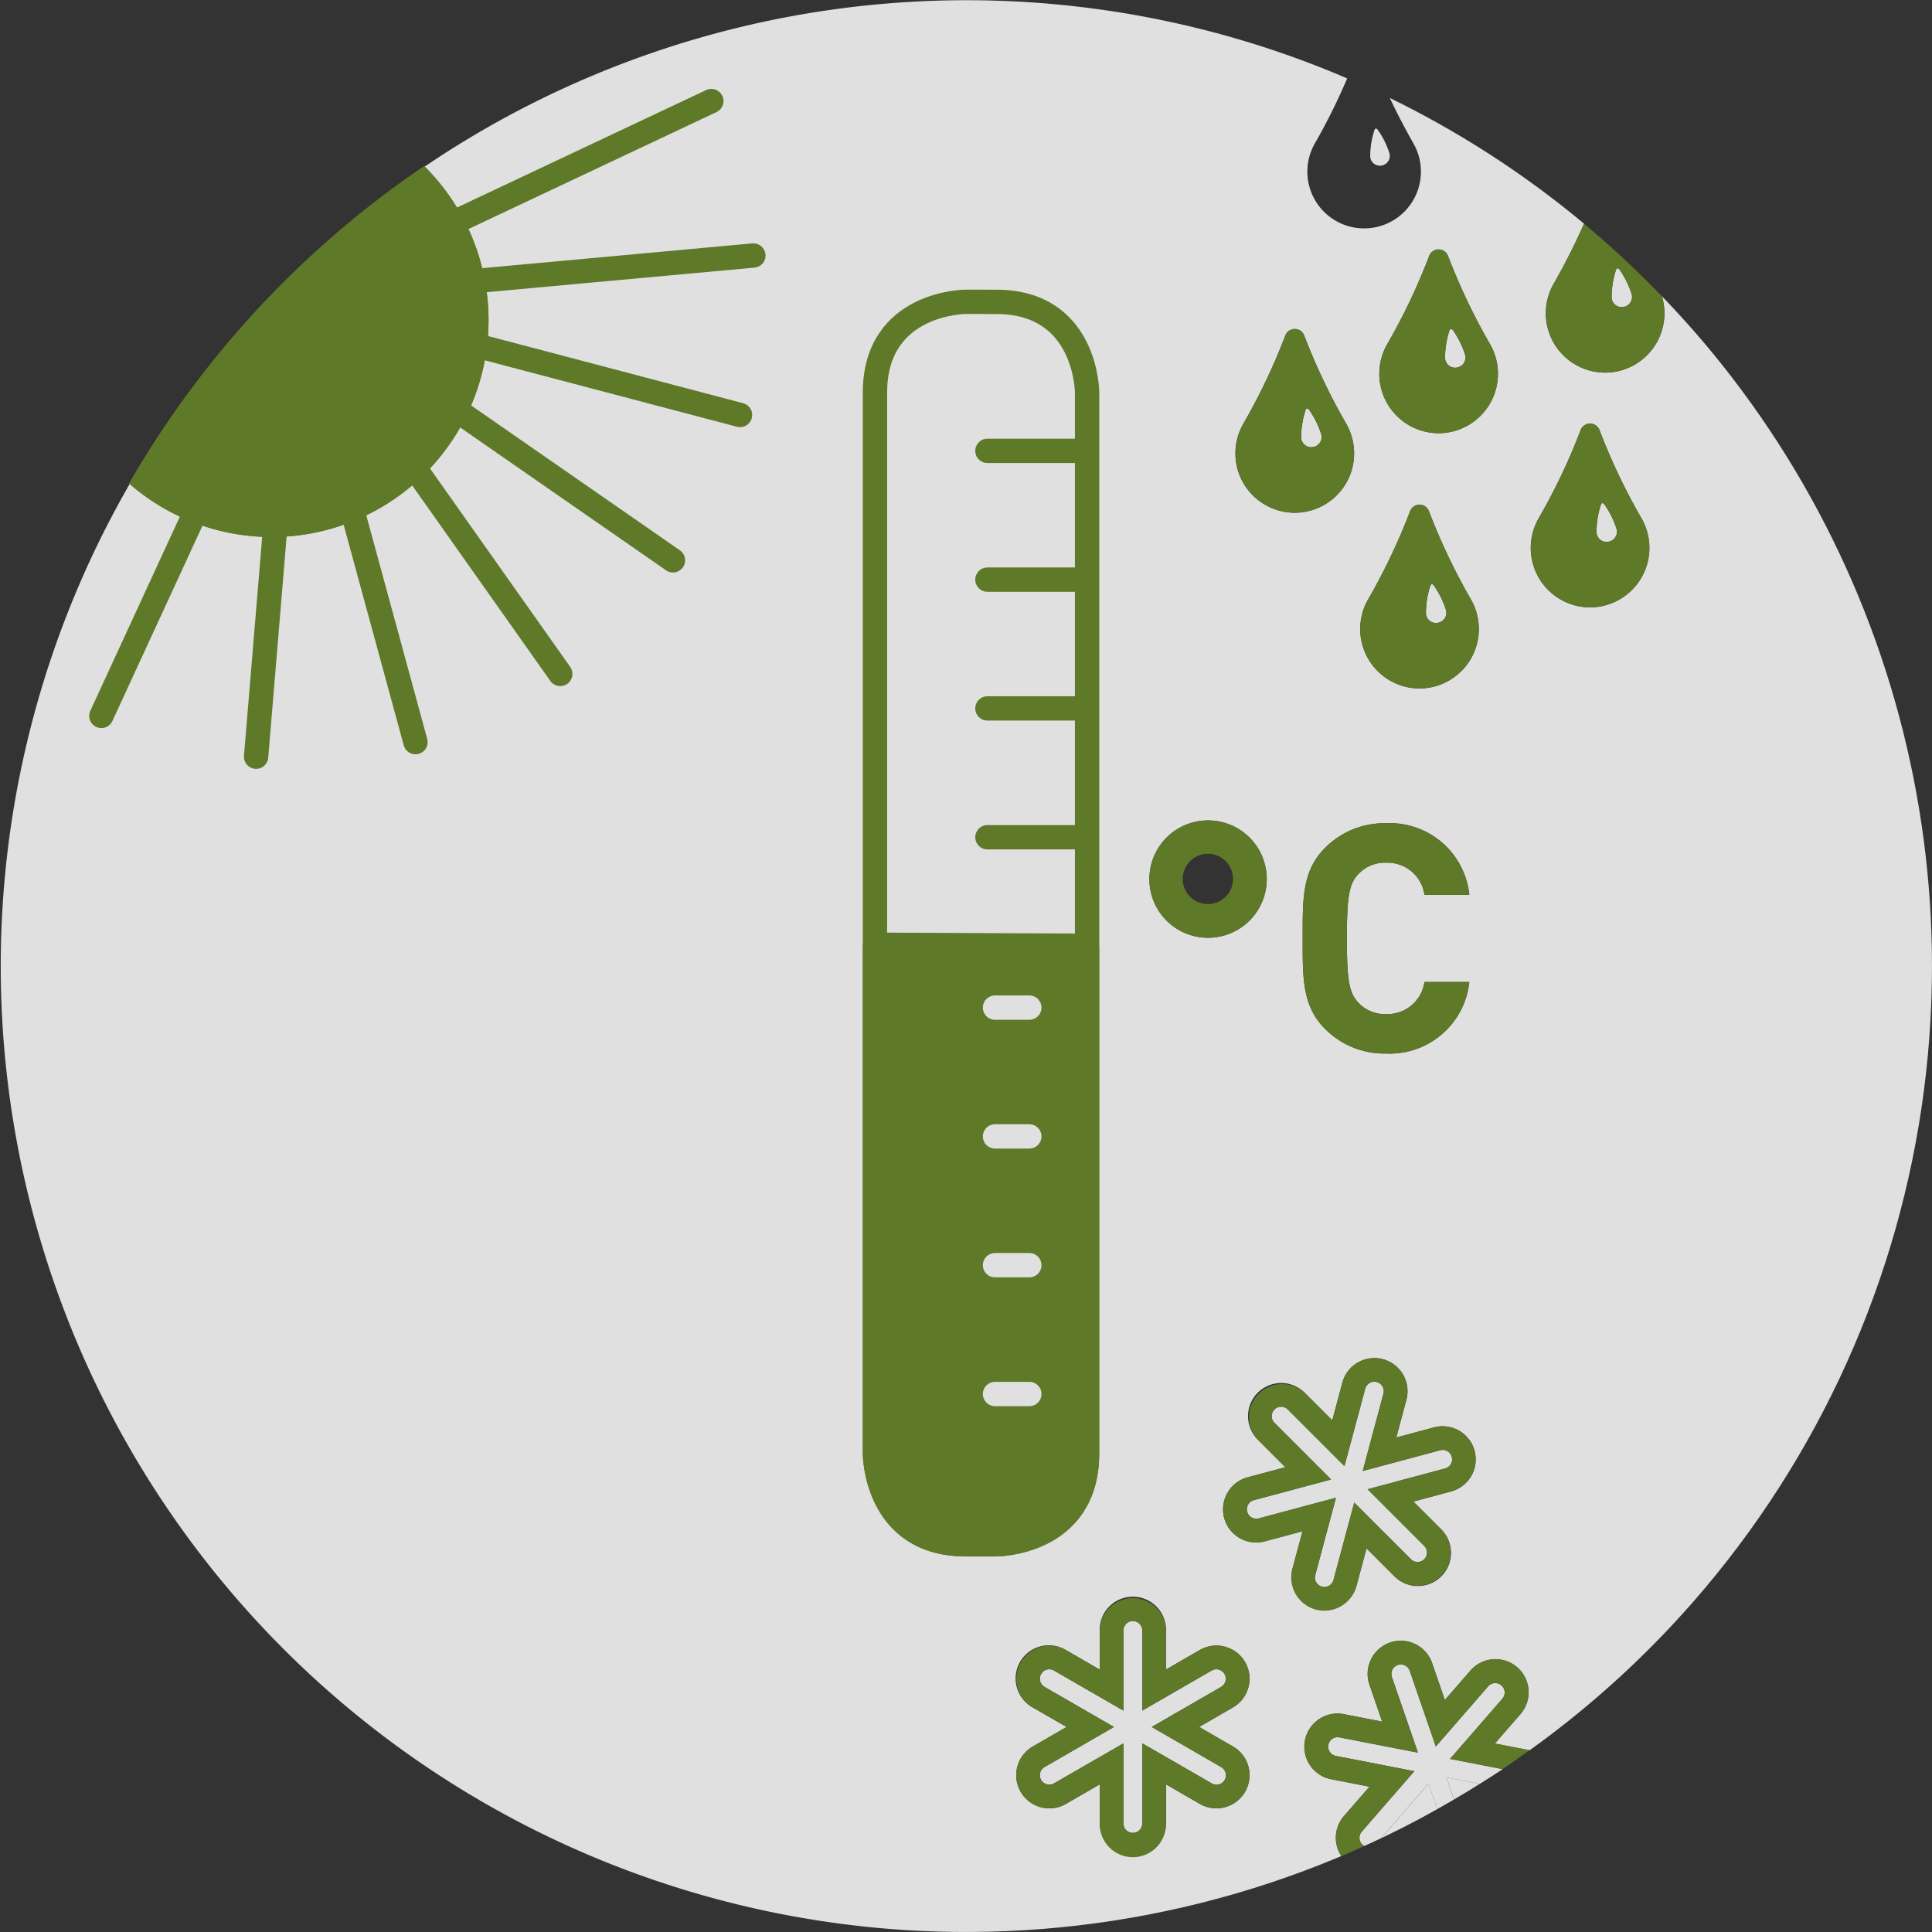 <svg xmlns="http://www.w3.org/2000/svg" xmlns:xlink="http://www.w3.org/1999/xlink" width="132.387" height="132.386" viewBox="0 0 132.387 132.386"><rect x="0" y="0" width="132.387" height="132.386" fill="#333333" stroke="none"/><defs><clipPath id="a"><path d="M66.192,0a66.193,66.193,0,1,0,66.194,66.194A66.193,66.193,0,0,0,66.192,0Z" fill="none"/></clipPath><clipPath id="b"><path d="M66.191,0q-1.5,0-2.981.065A66.281,66.281,0,0,0,56.132.76c-.219.034-.439.067-.656.1A66.209,66.209,0,0,0,0,66.192c0,36.557,29.652,65.044,66.19,66.191l.11,0a66.212,66.212,0,0,0,61.61-42.223,68.693,68.693,0,0,0,4.47-23.971c0-.151,0-.3,0-.452A66.191,66.191,0,0,0,66.191,0Z" transform="translate(-0.001)" fill="none"/></clipPath></defs><g opacity="0.846"><g clip-path="url(#a)"><path d="M51.033,7.25a.672.672,0,0,0,.553-.816,5.842,5.842,0,0,0-.757-1.56c-.093-.146-.144-.163-.183-.157s-.084.037-.129.205a5.785,5.785,0,0,0-.256,1.713.661.661,0,0,0,.772.615" transform="translate(43.631 4.094)" fill="#fff"/><path d="M55.6,69.221s.265.77.6,1.743q.574-.322,1.143-.656L56.828,68.8l2.273.443c.529-.334,1.061-.667,1.58-1.014-1.612-.312-3.605-.7-3.605-.7l3.6-4.142a.648.648,0,0,0-.977-.85c-.7.809-3.6,4.14-3.6,4.14L54.31,61.489a.647.647,0,1,0-1.224.42c.347,1.013,1.786,5.188,1.786,5.188s-3.906-.757-5.386-1.046a.648.648,0,0,0-.248,1.272c1.052.2,5.386,1.048,5.386,1.048s-2.61,3-3.6,4.142a.648.648,0,0,0,.064.914.665.665,0,0,0,.112.064c.379-.172.762-.334,1.136-.514L55.6,69.221" transform="translate(42.289 52.999)" fill="#fff"/><path d="M132.384,66.191A65.944,65.944,0,0,0,113.88,20.3a4.064,4.064,0,1,1-7.4-.885,45.263,45.263,0,0,0,2.064-4.087A66.361,66.361,0,0,0,95.229,6.7c.454.971.966,1.958,1.607,3.1a3.891,3.891,0,1,1-6.723,0,42.033,42.033,0,0,0,2.2-4.431,66.186,66.186,0,1,0-.39,121.83,2.266,2.266,0,0,1,.164-2.75l1.756-2.019-2.628-.51a2.271,2.271,0,0,1,.867-4.459l2.628.512-.872-2.531a2.271,2.271,0,1,1,4.295-1.478c.482,1.4.871,2.529.871,2.529l1.756-2.019a2.271,2.271,0,1,1,3.428,2.98l-1.756,2.019,2.382.463a66.09,66.09,0,0,0,27.569-53.742M85.207,29.017a42.244,42.244,0,0,0,2.856-6,.692.692,0,0,1,1.313,0,42.471,42.471,0,0,0,2.858,6,4.068,4.068,0,1,1-7.028,0m7.848,39.665a2.5,2.5,0,0,0,1.939.807,2.566,2.566,0,0,0,2.615-2.2h3.073a5.484,5.484,0,0,1-5.711,4.9,5.713,5.713,0,0,1-4.183-1.7c-1.567-1.567-1.524-3.506-1.524-6.189s-.043-4.622,1.524-6.189a5.713,5.713,0,0,1,4.183-1.7,5.47,5.47,0,0,1,5.711,4.9H97.609a2.566,2.566,0,0,0-2.615-2.2,2.5,2.5,0,0,0-1.939.805c-.588.654-.764,1.4-.764,4.383s.176,3.729.764,4.381M82.769,56.217a4.02,4.02,0,1,1-4.009,4.031,4.015,4.015,0,0,1,4.009-4.031m1.717,63.459a2.271,2.271,0,0,1-2.272,3.934L79.9,122.271v2.677a2.271,2.271,0,0,1-4.541,0v-2.677s-1.369.79-2.316,1.339a2.271,2.271,0,0,1-2.272-3.934l2.318-1.338L70.766,117a2.271,2.271,0,1,1,2.272-3.932l2.316,1.338v-2.675a2.271,2.271,0,1,1,4.541,0V114.4l2.318-1.338A2.271,2.271,0,0,1,84.486,117l-2.318,1.339,2.318,1.338M99.434,102.2l-2.584.693s1.117,1.117,1.891,1.892a2.27,2.27,0,1,1-3.209,3.211L93.639,106.1s-.411,1.528-.693,2.585a2.272,2.272,0,0,1-4.388-1.177c.385-1.433.693-2.584.693-2.584l-2.585.693a2.271,2.271,0,0,1-1.175-4.388l2.585-.691-1.892-1.892A2.271,2.271,0,0,1,89.4,95.436l1.892,1.891s.409-1.526.693-2.584a2.27,2.27,0,1,1,4.386,1.175c-.385,1.433-.693,2.585-.693,2.585l2.585-.693a2.27,2.27,0,1,1,1.175,4.386M97.269,47.177a4.075,4.075,0,0,1-3.514-6.116,42.57,42.57,0,0,0,2.858-6,.691.691,0,0,1,1.313,0,42.341,42.341,0,0,0,2.856,6,4.075,4.075,0,0,1-3.514,6.116m1.311-17.491a4.075,4.075,0,0,1-3.514-6.116,42.341,42.341,0,0,0,2.856-6,.691.691,0,0,1,1.313,0,42.363,42.363,0,0,0,2.858,6,4.075,4.075,0,0,1-3.514,6.116m10.377,11.935a4.076,4.076,0,0,1-3.514-6.118,42.245,42.245,0,0,0,2.856-6,.693.693,0,0,1,1.315,0,42.245,42.245,0,0,0,2.856,6,4.076,4.076,0,0,1-3.514,6.118" transform="translate(0.001)" fill="#fff"/><path d="M49.914,62.853c-.927.536-4.752,2.742-4.752,2.742V60.109a.647.647,0,1,0-1.295,0c0,1.07,0,5.487,0,5.487l-4.751-2.742a.647.647,0,1,0-.648,1.121l4.751,2.744-4.751,2.744a.647.647,0,1,0,.648,1.121l4.752-2.741v5.485a.647.647,0,1,0,1.295,0V67.843s3.447,1.986,4.752,2.741a.647.647,0,1,0,.646-1.121L45.81,66.719l4.751-2.744a.647.647,0,1,0-.646-1.121" transform="translate(33.111 51.618)" fill="#fff"/><path d="M58.98,55.379l-5.3,1.42s1.029-3.845,1.42-5.3a.648.648,0,0,0-1.252-.336c-.276,1.035-1.422,5.3-1.422,5.3l-3.88-3.878a.647.647,0,0,0-.915.915c.758.757,3.88,3.88,3.88,3.88l-5.3,1.42a.648.648,0,0,0,.334,1.252c1.035-.278,5.3-1.42,5.3-1.42s-1.027,3.843-1.418,5.3a.647.647,0,1,0,1.25.334c.278-1.033,1.422-5.3,1.422-5.3l3.88,3.878a.647.647,0,1,0,.915-.915l-3.878-3.88,5.3-1.422a.647.647,0,1,0-.334-1.25" transform="translate(39.7 43.998)" fill="#fff"/><path d="M59.923,12.491a.7.7,0,0,0,.577-.854,6.153,6.153,0,0,0-.788-1.631c-.1-.153-.151-.17-.194-.164s-.086.039-.135.215a6.174,6.174,0,0,0-.267,1.792.691.691,0,0,0,.807.643" transform="translate(51.317 8.543)" fill="#fff"/><path d="M60.77,18.409a4.068,4.068,0,0,0,3.884-5.231,66.792,66.792,0,0,0-5.335-4.971,45.2,45.2,0,0,1-2.062,4.086,4.075,4.075,0,0,0,3.514,6.116m.7-6.933c.049-.176.093-.207.135-.215s.1.011.194.164a6.126,6.126,0,0,1,.788,1.631.7.7,0,0,1-.577.854.691.691,0,0,1-.807-.643,6.11,6.11,0,0,1,.267-1.792" transform="translate(49.225 7.125)" fill="#668526"/><path d="M52.9,21.593c-.1-.153-.151-.17-.192-.164s-.086.039-.135.215a6.11,6.11,0,0,0-.267,1.792.691.691,0,0,0,.807.643.7.7,0,0,0,.577-.854,6.137,6.137,0,0,0-.79-1.631" transform="translate(45.403 18.601)" fill="#fff"/><path d="M53.6,12.23c-.1-.153-.151-.17-.192-.164s-.086.039-.135.215a6.111,6.111,0,0,0-.267,1.792.691.691,0,0,0,.807.643.7.7,0,0,0,.577-.854,6.138,6.138,0,0,0-.79-1.631" transform="translate(46.013 10.473)" fill="#fff"/><path d="M48.535,17.63a.7.7,0,0,0,.577-.854,6.107,6.107,0,0,0-.79-1.631c-.1-.153-.151-.17-.192-.164s-.086.039-.135.215a6.11,6.11,0,0,0-.267,1.792.691.691,0,0,0,.807.643" transform="translate(41.431 13.005)" fill="#fff"/><path d="M59.155,18.619c-.1-.153-.151-.17-.192-.164s-.086.039-.136.215a6.164,6.164,0,0,0-.265,1.792.69.69,0,0,0,.805.643.7.7,0,0,0,.579-.854,6.2,6.2,0,0,0-.79-1.631" transform="translate(50.835 16.02)" fill="#fff"/><path d="M53.514,32.9a2.566,2.566,0,0,1,2.615,2.2H59.2a5.471,5.471,0,0,0-5.711-4.9,5.713,5.713,0,0,0-4.183,1.7c-1.567,1.567-1.524,3.508-1.524,6.189s-.043,4.622,1.524,6.189a5.713,5.713,0,0,0,4.183,1.7,5.484,5.484,0,0,0,5.711-4.9H56.129a2.566,2.566,0,0,1-2.615,2.2,2.5,2.5,0,0,1-1.939-.805c-.588-.654-.764-1.4-.764-4.383s.176-3.727.764-4.381a2.5,2.5,0,0,1,1.939-.807" transform="translate(41.481 26.215)" fill="#668526"/><path d="M46.17,38.133a4.02,4.02,0,1,0-4.009-4.009,4,4,0,0,0,4.009,4.009m-.022-5.754a1.735,1.735,0,0,1,1.745,1.745,1.723,1.723,0,1,1-1.745-1.745" transform="translate(36.6 26.124)" fill="#668526"/><path d="M54.614,18.987a.691.691,0,0,0-1.313,0,42.342,42.342,0,0,1-2.856,6,4.067,4.067,0,1,0,7.028,0,42.57,42.57,0,0,1-2.858-6m.588,7.622a.691.691,0,0,1-.807-.643,6.11,6.11,0,0,1,.267-1.792c.049-.176.093-.207.135-.215s.1.011.192.164a6.08,6.08,0,0,1,.79,1.631.7.7,0,0,1-.577.854" transform="translate(43.312 16.069)" fill="#668526"/><path d="M55.315,9.623a.692.692,0,0,0-1.313,0,42.342,42.342,0,0,1-2.856,6,4.068,4.068,0,1,0,7.028,0,42.569,42.569,0,0,1-2.858-6m.588,7.622A.691.691,0,0,1,55.1,16.6a6.11,6.11,0,0,1,.267-1.792c.049-.176.093-.207.135-.215s.1.011.192.164a6.108,6.108,0,0,1,.79,1.631.7.7,0,0,1-.577.854" transform="translate(43.92 7.942)" fill="#668526"/><path d="M60.873,16.012a.692.692,0,0,0-1.315,0,42.342,42.342,0,0,1-2.856,6,4.067,4.067,0,1,0,7.028,0,42.342,42.342,0,0,1-2.856-6m.587,7.622a.691.691,0,0,1-.807-.643A6.174,6.174,0,0,1,60.92,21.2c.049-.176.093-.207.135-.215s.1.011.194.164a6.126,6.126,0,0,1,.788,1.631.7.7,0,0,1-.577.854" transform="translate(48.743 13.487)" fill="#668526"/><path d="M49.382,24.66A4.075,4.075,0,0,0,52.9,18.544a42.568,42.568,0,0,1-2.858-6,.692.692,0,0,0-1.313,0,42.341,42.341,0,0,1-2.856,6,4.075,4.075,0,0,0,3.514,6.116m.7-6.933c.049-.176.093-.207.135-.215s.1.011.192.164a6.08,6.08,0,0,1,.79,1.631.7.7,0,0,1-.577.854.691.691,0,0,1-.807-.643,6.11,6.11,0,0,1,.267-1.792" transform="translate(39.339 10.474)" fill="#668526"/><path d="M53.577,66.707q.885-.521,1.754-1.067L53.058,65.2l.519,1.508" transform="translate(46.06 56.599)" fill="#fff"/><path d="M62.653,65.205a2.27,2.27,0,1,0-3.426-2.98c-.719.826-1.756,2.019-1.756,2.019L56.6,61.715a2.27,2.27,0,1,0-4.293,1.478c.355,1.035.871,2.531.871,2.531l-2.627-.512a2.271,2.271,0,0,0-.867,4.459l2.627.51L50.554,72.2a2.263,2.263,0,0,0-.164,2.748c.529-.224,1.044-.471,1.567-.706a.692.692,0,0,1-.114-.065.649.649,0,0,1-.064-.914l3.6-4.14-5.386-1.048a.648.648,0,0,1,.247-1.272c1.48.29,5.386,1.046,5.386,1.046s-1.437-4.175-1.786-5.188a.648.648,0,0,1,1.225-.422c.489,1.427,1.786,5.188,1.786,5.188s2.9-3.331,3.6-4.14a.648.648,0,0,1,.977.85l-3.6,4.142,3.605.7c.624-.418,1.235-.856,1.844-1.295L60.9,67.224l1.756-2.019" transform="translate(41.534 52.244)" fill="#668526"/><path d="M50.654,69.18c1.315-.626,2.6-1.3,3.865-2.012-.334-.973-.6-1.743-.6-1.743L50.654,69.18" transform="translate(43.973 56.796)" fill="#fff"/><path d="M52.959,63.032a2.271,2.271,0,0,0-3.1-.831L47.539,63.54V60.863a2.271,2.271,0,0,0-4.541,0V63.54L40.68,62.2a2.271,2.271,0,0,0-2.27,3.934l2.318,1.338L38.41,68.812a2.27,2.27,0,0,0,2.27,3.932L43,71.4v2.677a2.271,2.271,0,1,0,4.541,0V71.4l2.318,1.339a2.27,2.27,0,1,0,2.27-3.932l-2.316-1.339,2.316-1.338a2.27,2.27,0,0,0,.831-3.1m-1.642,1.7-4.751,2.744,4.751,2.744a.647.647,0,1,1-.646,1.121L45.918,68.6s0,4.414,0,5.485a.647.647,0,1,1-1.295,0V68.6l-4.752,2.741a.647.647,0,1,1-.646-1.121l4.751-2.744-4.751-2.744a.647.647,0,1,1,.646-1.121c1.306.755,4.752,2.742,4.752,2.742V60.863a.647.647,0,0,1,1.295,0c0,1.508,0,5.487,0,5.487l4.752-2.742a.647.647,0,0,1,.646,1.121" transform="translate(32.357 50.865)" fill="#668526"/><path d="M59.315,54.566l-2.585.693s.308-1.153.693-2.585A2.271,2.271,0,1,0,53.034,51.5c-.282,1.057-.691,2.585-.691,2.585l-1.892-1.892A2.271,2.271,0,0,0,47.24,55.4L49.13,57.3l-2.584.693a2.27,2.27,0,1,0,1.175,4.386l2.585-.693-.693,2.585A2.27,2.27,0,1,0,54,65.442c.284-1.057.693-2.585.693-2.585l1.892,1.892A2.271,2.271,0,0,0,59.8,61.538L57.9,59.645l2.585-.693a2.27,2.27,0,0,0-1.175-4.386m.755,2.819-5.3,1.422s3.122,3.123,3.88,3.88a.647.647,0,0,1-.915.915l-3.88-3.88s-1.145,4.267-1.422,5.3a.648.648,0,0,1-1.252-.334l1.42-5.3-5.3,1.418a.647.647,0,0,1-.334-1.25l5.3-1.422-3.878-3.88a.647.647,0,0,1,.915-.915l3.88,3.88s1.145-4.267,1.422-5.3a.647.647,0,1,1,1.25.334c-.39,1.457-1.418,5.3-1.418,5.3l5.3-1.418a.647.647,0,1,1,.334,1.25" transform="translate(38.945 43.244)" fill="#668526"/></g><g transform="translate(0.002)"><g clip-path="url(#b)"><path d="M16.872,33.505A14.856,14.856,0,1,0,2.015,18.648,14.858,14.858,0,0,0,16.872,33.505" transform="translate(1.747 3.293)" fill="#668526"/><path d="M16.872,33.505A14.856,14.856,0,1,0,2.015,18.648,14.858,14.858,0,0,0,16.872,33.505" transform="translate(1.747 3.293)" fill="#668526"/><line x1="12.301" y2="26.676" transform="translate(6.944 22.38)" fill="#668526"/><line x1="12.301" y2="26.676" transform="translate(6.944 22.38)" fill="none" stroke="#668526" stroke-linecap="round" stroke-width="1.667"/><line x1="2.436" y2="29.273" transform="translate(17.547 22.578)" fill="#668526"/><line x1="2.436" y2="29.273" transform="translate(17.547 22.578)" fill="none" stroke="#668526" stroke-linecap="round" stroke-width="1.667"/><line x2="7.723" y2="28.341" transform="translate(20.745 22.511)" fill="#668526"/><line x2="7.723" y2="28.341" transform="translate(20.745 22.511)" fill="none" stroke="#668526" stroke-linecap="round" stroke-width="1.667"/><line x2="16.951" y2="23.992" transform="translate(21.438 22.187)" fill="#668526"/><line x2="16.951" y2="23.992" transform="translate(21.438 22.187)" fill="none" stroke="#668526" stroke-linecap="round" stroke-width="1.667"/><line x2="24.134" y2="16.746" transform="translate(21.978 21.648)" fill="#668526"/><line x2="24.134" y2="16.746" transform="translate(21.978 21.648)" fill="none" stroke="#668526" stroke-linecap="round" stroke-width="1.667"/><line x2="28.406" y2="7.482" transform="translate(22.301 20.954)" fill="#668526"/><line x2="28.406" y2="7.482" transform="translate(22.301 20.954)" fill="none" stroke="#668526" stroke-linecap="round" stroke-width="1.667"/><line y1="2.684" x2="29.253" transform="translate(22.369 17.508)" fill="#668526"/><line y1="2.684" x2="29.253" transform="translate(22.369 17.508)" fill="none" stroke="#668526" stroke-linecap="round" stroke-width="1.667"/><line y1="12.527" x2="26.57" transform="translate(22.171 6.925)" fill="#668526"/><line y1="12.527" x2="26.57" transform="translate(22.171 6.925)" fill="none" stroke="#668526" stroke-linecap="round" stroke-width="1.667"/></g></g><g clip-path="url(#a)"><path d="M39.8,21.283H46.57M39.8,30.108H46.57M39.8,38.933H46.57M39.8,47.76H46.57M38.32,11.07s-6.226,0-6.226,6.226V89.984s0,6.226,6.226,6.226h2.085s6.226,0,6.226-6.226V17.3s0-6.226-6.226-6.226Z" transform="translate(27.861 9.61)" fill="none" stroke="#668526" stroke-linecap="round" stroke-linejoin="bevel" stroke-width="1.667"/><path d="M32.093,34.654V69.511s0,6.226,6.226,6.226H40.4s6.226,0,6.226-6.226V34.725Z" transform="translate(27.86 30.083)" fill="#668526"/><path d="M32.093,34.654V69.511s0,6.226,6.226,6.226H40.4s6.226,0,6.226-6.226V34.725Z" transform="translate(27.86 30.083)" fill="none" stroke="#668526" stroke-linejoin="bevel" stroke-width="1.667"/><path d="M38.85,36.96h0Z" transform="translate(31.682 32.085)" fill="#668526"/><path d="M38.85,36.96H36.5" transform="translate(31.682 32.085)" fill="none" stroke="#fff" stroke-linecap="round" stroke-width="1.667"/><path d="M38.85,41.684h0Z" transform="translate(31.682 36.186)" fill="#668526"/><path d="M38.85,41.684H36.5" transform="translate(31.682 36.186)" fill="none" stroke="#fff" stroke-linecap="round" stroke-width="1.667"/><path d="M38.85,46.408h0Z" transform="translate(31.682 40.287)" fill="#668526"/><path d="M38.85,46.408H36.5" transform="translate(31.682 40.287)" fill="none" stroke="#fff" stroke-linecap="round" stroke-width="1.667"/><path d="M38.85,51.133h0Z" transform="translate(31.682 44.389)" fill="#668526"/><path d="M38.85,51.133H36.5" transform="translate(31.682 44.389)" fill="none" stroke="#fff" stroke-linecap="round" stroke-width="1.667"/></g></g></svg>